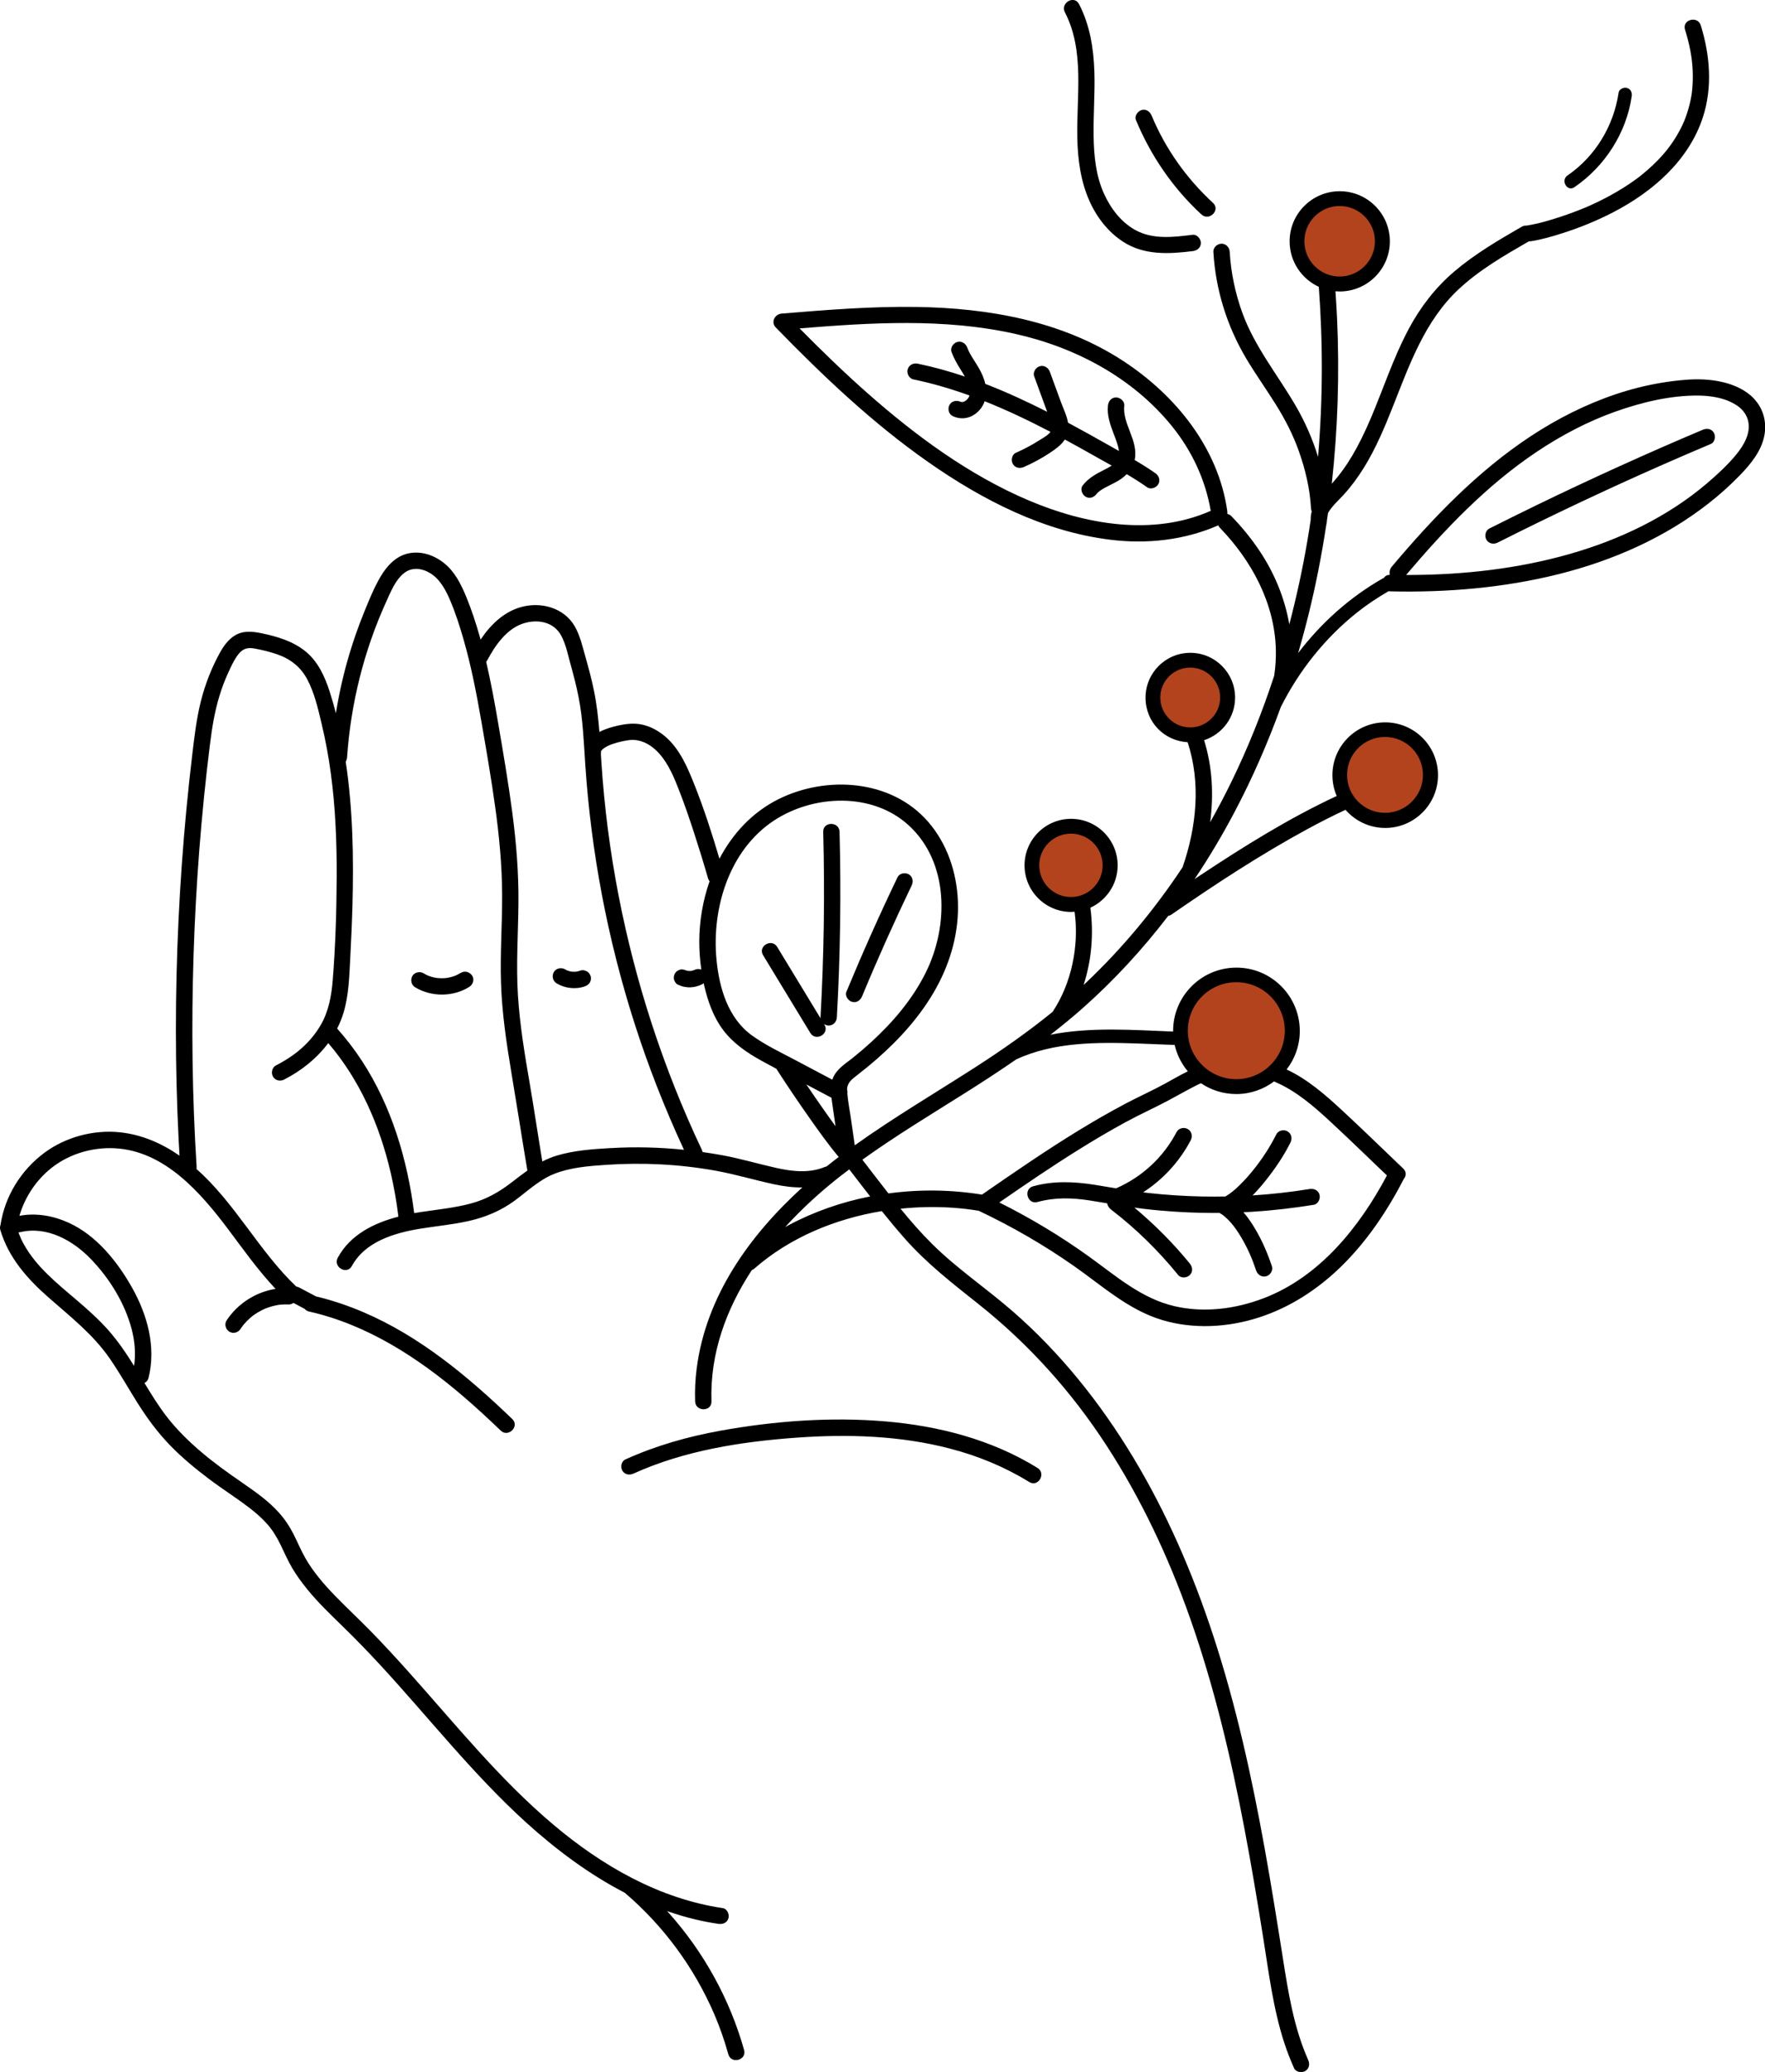 <?xml version="1.0" encoding="UTF-8"?>
<svg xmlns="http://www.w3.org/2000/svg" id="Calque_2" viewBox="0 0 594.07 697.42">
  <defs>
    <style>.cls-1{fill:#b3431c;}</style>
  </defs>
  <g id="Calque_1-2">
    <circle class="cls-1" cx="416.12" cy="346.93" r="18.82"></circle>
    <circle class="cls-1" cx="360.46" cy="291.28" r="13.17"></circle>
    <circle class="cls-1" cx="400.61" cy="234.79" r="12.57"></circle>
    <circle class="cls-1" cx="466.17" cy="260.83" r="15.27"></circle>
    <circle class="cls-1" cx="450.9" cy="81.21" r="14.37"></circle>
    <path d="M349.22,494.11c-15.41-9.53-33.2-14.13-51.13-15.66-18.48-1.57-37.41-.16-55.63,3.13-11.01,1.99-21.79,5.05-32,9.68-1.35.61-1.68,2.57-.99,3.76.81,1.39,2.4,1.6,3.76.99,17.09-7.75,36.13-10.73,54.72-12.08,17.36-1.26,35.06-.73,51.96,3.71,9.35,2.45,18.3,6.13,26.52,11.21,3.02,1.87,5.78-2.89,2.78-4.75Z"></path>
    <path d="M155.15,327.41c-.54.34-1.1.63-1.67.91-.03.01-.04.02-.06.03-.13.05-.26.1-.39.15-.3.11-.6.21-.91.29-.54.16-1.09.27-1.64.37-.04,0-.59.07-.67.08-.32.02-.64.04-.95.04-.56,0-1.12-.03-1.68-.08-.04-.01-.58-.09-.67-.1-.31-.06-.62-.13-.93-.21-.31-.08-.61-.17-.91-.27-.07-.02-.53-.2-.62-.23-.52-.24-1.03-.5-1.52-.8-1.23-.74-3.07-.32-3.76.99-.7,1.33-.33,2.97.99,3.76,5.49,3.3,12.75,3.26,18.19-.15,1.22-.77,1.81-2.49.99-3.76-.79-1.22-2.46-1.81-3.76-.99Z"></path>
    <path d="M197.53,326.96c-.62-.33-1.43-.53-2.12-.28-.47.17-.95.29-1.43.38-.53.05-1.06.04-1.59,0-.51-.09-1.01-.23-1.49-.41-.26-.12-.52-.25-.76-.39-1.23-.74-3.07-.31-3.76.99-.7,1.33-.33,2.97.99,3.76,2.8,1.68,6.44,2.11,9.52.98.68-.25,1.26-.62,1.64-1.26.34-.59.49-1.46.28-2.12-.22-.67-.63-1.31-1.26-1.64Z"></path>
    <path d="M286.81,337.22c1.58.43,2.81-.54,3.38-1.92,5.21-12.57,10.78-24.99,16.66-37.25.64-1.34.37-2.97-.99-3.76-1.2-.7-3.12-.36-3.76.99-6.09,12.69-11.83,25.56-17.22,38.57-.57,1.37.62,3.02,1.92,3.38Z"></path>
    <path d="M272.74,347.7c1.84,3.02,6.59.26,4.75-2.78-.05-.08-.1-.17-.15-.25.47.33,1.02.53,1.58.53,1.56,0,2.67-1.26,2.75-2.75,1.16-20.8,1.46-41.64.91-62.46-.09-3.53-5.59-3.55-5.5,0,.55,20.82.25,41.66-.91,62.46,0,.11.01.22.02.33-4.87-8.01-9.74-16.03-14.6-24.04-1.84-3.02-6.59-.26-4.75,2.78,5.3,8.73,10.6,17.45,15.9,26.18Z"></path>
    <path d="M388.85,159.27c-2.24-1.58-4.57-3.03-6.94-4.43,1.39-6.53-4.18-12.07-3.5-18.31.16-1.48-1.38-2.75-2.75-2.75-1.62,0-2.59,1.27-2.75,2.75-.34,3.17.71,6.26,1.82,9.18.54,1.42,1.11,2.84,1.51,4.3.17.6.3,1.21.37,1.79-1-.56-2.01-1.13-3.01-1.7-4.67-2.65-9.37-5.27-14.11-7.81-.41-2.41-1.62-4.83-2.41-6.99-1.23-3.37-2.47-6.74-3.7-10.11-.51-1.39-1.87-2.34-3.38-1.92-1.34.37-2.43,1.98-1.92,3.38,1.09,2.99,2.19,5.97,3.28,8.96.37,1,.73,2,1.1,3-6.8-3.44-13.72-6.65-20.83-9.39-.42-1.89-1.24-3.71-2.19-5.36-1.29-2.25-3-4.47-3.87-6.83-.51-1.39-1.87-2.34-3.38-1.92-1.34.37-2.44,1.98-1.92,3.38.8,2.18,1.94,4.13,3.17,6.09.45.72.9,1.44,1.31,2.17-5.2-1.75-10.49-3.23-15.86-4.34-1.45-.3-2.97.42-3.38,1.92-.37,1.36.46,3.08,1.92,3.38,6.44,1.33,12.72,3.19,18.85,5.4-.02.07-.04.15-.05.22-.01.06-.02.09-.03.13-.01.01-.02.03-.04.07-.1.2-.22.38-.33.57-.02.03-.04.05-.06.08,0-.01-.02.02-.09.09-.16.16-.31.31-.47.47.21-.19.08-.04-.07.06-.19.12-.37.22-.56.33-.04.03-.06.04-.06.05-.03,0-.06.01-.11.03-.04,0-.24.06-.37.1-.13,0-.38.03-.38.03-.01,0-.02,0-.03,0-.13-.04-.69-.29-.27-.07-1.33-.66-2.98-.35-3.76.99-.71,1.22-.35,3.09.99,3.76,2.47,1.23,5.3,1,7.56-.61,1.58-1.12,2.67-2.62,3.27-4.35,7.56,3.01,14.93,6.54,22.17,10.32-.93,1.21-2.73,2.15-3.76,2.81-2.53,1.62-5.18,3.02-7.93,4.23-1.36.6-1.67,2.59-.99,3.76.82,1.4,2.4,1.59,3.76.99,3.02-1.33,5.93-2.89,8.68-4.72,1.86-1.23,3.82-2.62,5.06-4.5,3.64,1.97,7.26,3.98,10.85,6.02,1.64.93,3.28,1.84,4.93,2.76-.73.47-1.69.98-2.45,1.36-2.81,1.42-5.38,2.8-7.34,5.34-.91,1.18-.18,3.08.99,3.76,1.42.83,2.85.19,3.76-.99.63-.82,1.77-1.49,2.92-2.12,1.23-.67,2.51-1.24,3.73-1.92,1.26-.7,2.43-1.54,3.43-2.55,2.34,1.38,4.64,2.83,6.85,4.39,1.21.86,3.06.22,3.76-.99.81-1.38.23-2.9-.99-3.76ZM323.61,135.35c-.2,0-.19-.05,0,0h0Z"></path>
    <path d="M590.3,134.13c-2.7-2.86-6.53-4.56-10.3-5.47-4.23-1.03-8.56-1.15-12.87-.8-5.25.43-10.48,1.3-15.59,2.58-10.29,2.58-20.19,6.82-29.37,12.1-18.68,10.76-34.38,25.95-48.48,42.09-1.76,2.01-3.5,4.05-5.22,6.09-.67.79-.93,1.83-.66,2.76-.95.02-1.63.45-2.05,1.06-.09.04-.17.06-.26.11-11.14,6.33-20.82,15.01-28.57,25.18,2.62-8.95,4.84-18.01,6.66-27.13,1.07-5.36,2.01-10.74,2.83-16.15.13-.37.18-.77.17-1.18.13-.87.25-1.75.38-2.62.34-.68.81-1.32,1.23-1.85,1.21-1.52,2.66-2.84,3.97-4.27,2.59-2.84,4.88-5.96,6.91-9.23,4.04-6.53,7.01-13.66,9.83-20.78,5.57-14.07,10.73-28.7,22.07-39.28,7-6.53,15.37-11.36,23.62-16.11.25.01.5,0,.76-.04,3.45-.54,6.85-1.53,10.18-2.58,5.97-1.88,11.82-4.25,17.38-7.13,13.29-6.89,25.49-17.41,30.25-32.03,3.27-10.07,2.39-20.93-.72-30.92-1.05-3.37-6.36-1.93-5.3,1.46,1.47,4.73,2.37,9.09,2.58,13.75.09,2.11.05,4.24-.16,6.34-.02.25-.05.51-.08.76,0,.04-.04.29-.05.43-.06.44-.13.88-.21,1.32-.17.96-.38,1.92-.62,2.87-.47,1.84-1.07,3.64-1.78,5.4-.01.04-.02.05-.03.07-.02.03-.03.07-.06.13-.09.21-.19.42-.28.63-.19.42-.39.84-.6,1.25-.41.82-.85,1.62-1.31,2.42-.92,1.57-1.93,3.07-3.03,4.52-.02.03-.03.04-.04.06-.02.03-.04.05-.08.1-.14.18-.28.35-.42.53-.28.35-.57.69-.87,1.04-.58.68-1.19,1.35-1.81,2-1.23,1.29-2.53,2.53-3.88,3.7-.67.58-1.36,1.15-2.05,1.71-.16.13-.32.25-.48.38-.04.03-.07.06-.1.08-.38.29-.76.58-1.15.86-2.8,2.05-5.76,3.88-8.8,5.54-1.46.8-2.95,1.55-4.45,2.27-.73.35-1.46.69-2.2,1.02-.3.13-.6.27-.91.4-.14.06-.73.31-.92.39-2.6,1.07-5.23,2.06-7.9,2.94-3.75,1.24-7.63,2.41-11.54,3.02-.03,0-.05.02-.08.03-.52-.06-1.08.04-1.65.37-7.87,4.54-15.74,9.15-22.68,15.05-6.33,5.38-11.38,11.93-15.3,19.24-7.4,13.79-11.1,29.3-19.09,42.8-1.98,3.35-4.25,6.52-6.87,9.4,2.04-18.45,2.62-37.06,1.78-55.6-.14-3.06-.33-6.12-.54-9.17.48.04.96.07,1.44.07,9.3,0,16.87-7.57,16.87-16.87s-7.57-16.87-16.87-16.87-16.87,7.57-16.87,16.87c0,6.79,4.04,12.64,9.83,15.31,0,.01,0,.03,0,.04,1.41,19.02,1.36,38.18-.26,57.19-1.81-5.91-4.31-11.62-7.37-16.92-6.12-10.61-14-20.09-18.18-31.75-2.35-6.55-3.78-13.39-4.18-20.33-.09-1.48-1.2-2.75-2.75-2.75-1.42,0-2.84,1.26-2.75,2.75.74,12.71,4.56,24.97,11.06,35.91,3.14,5.28,6.72,10.28,9.97,15.49,3.11,4.98,5.79,10.16,7.75,15.71,2.19,6.18,3.73,12.66,4.08,19.22.02.37.11.73.25,1.06-.25.89-.38,1.82-.35,2.81-.37,2.47-.75,4.94-1.18,7.4-1.6,9.33-3.61,18.61-6.02,27.78-1.54-8.82-5.01-17.31-10.14-24.92-2.76-4.09-5.9-7.93-9.33-11.47-.44-.45-.92-.69-1.4-.78.04-.33.03-.67-.02-1.02-3.02-21.24-17.4-38.91-34.94-50.41-20.61-13.52-45.36-17.87-69.65-18.24-15.17-.23-30.31.99-45.41,2.24-2.32.19-3.7,2.89-1.94,4.69,15.89,16.33,32.51,32.12,51.22,45.23,18.31,12.83,38.95,23.44,61.39,26.2,12.34,1.52,24.86.15,36.3-4.84.13.28.3.56.55.82,10.7,11.07,18.46,25.39,18.84,41.04.07,2.93-.13,5.84-.55,8.72-3.99,12.21-8.77,24.17-14.4,35.72-2.25,4.61-4.64,9.15-7.16,13.62,1.22-9.25.75-18.7-2.05-27.61,6.05-1.96,10.44-7.64,10.44-14.34,0-8.31-6.76-15.07-15.07-15.07s-15.07,6.76-15.07,15.07,6.28,14.55,14.16,15.03c4.53,13.73,2.98,28.6-1.7,42.08-9.33,14.07-20.13,27.14-32.41,38.78-.3.28-.6.55-.9.82,2.73-8.34,3.43-17.44,2.28-25.96,0,0,0-.01,0-.02,5.4-2.48,9.18-7.92,9.18-14.25,0-8.64-7.03-15.67-15.67-15.67s-15.67,7.03-15.67,15.67,7.03,15.67,15.67,15.67c.4,0,.8-.03,1.19-.06,0,.04,0,.08,0,.12,1.53,11.36-1.03,24-7.43,33.59-8.23,6.69-16.92,12.78-25.87,18.55-13.59,8.75-27.55,16.95-40.7,26.36-.47-3.24-.93-6.47-1.4-9.71-.37-2.56-.91-5.18-1.11-7.78.08-.41.05-.82-.08-1.21-.02-2.39,1.71-3.6,3.49-4.99,2.15-1.67,4.26-3.38,6.31-5.17,7.91-6.89,15.1-14.86,20.19-24.08,4.93-8.93,7.72-18.97,7.31-29.21-.4-9.77-3.61-19.4-10.09-26.83-12.38-14.2-34.19-15.58-50.34-7.51-8.78,4.39-15.39,11.57-19.83,20.02-2.51-8.47-5.23-16.91-8.5-25.1-2.2-5.51-4.66-11.32-9.09-15.44-2.28-2.12-5.08-3.8-8.12-4.53-2.74-.66-5.43-.38-8.16.2-1.98.42-4.41,1.1-6.53,2.2-.38-4.63-.89-9.24-1.82-13.81-.79-3.9-1.83-7.74-2.91-11.57-.97-3.42-1.78-7.05-3.56-10.15-3.66-6.38-11.59-8.44-18.38-6.42-5.72,1.7-10.06,5.99-13.33,10.87-.07-.24-.13-.48-.19-.72-1.32-4.68-2.83-9.33-4.69-13.82-1.69-4.09-3.77-8.24-7.26-11.09-3.4-2.78-7.81-4.33-12.2-3.38-4.14.89-7.19,4.21-9.26,7.71-2.3,3.88-4.01,8.17-5.7,12.34-1.8,4.45-3.4,8.98-4.78,13.57-1.99,6.61-3.52,13.35-4.62,20.16-.62-2.4-1.29-4.78-2.05-7.14-1.65-5.17-4-10.37-8.36-13.82-4.22-3.34-9.43-4.87-14.61-5.95-3.02-.63-6.15-.95-8.92.71-2.25,1.35-3.84,3.57-5.09,5.83-2.8,5.06-4.94,10.56-6.37,16.17-1.53,6-2.23,12.19-2.96,18.33-.73,6.09-1.38,12.19-1.96,18.29-1.17,12.33-2.05,24.68-2.64,37.05-1.18,24.74-1.2,49.53.04,74.27.09,1.73.19,3.46.29,5.19-5.99-4.15-12.69-7.09-20.06-7.86-8.88-.93-18.33,1.6-25.49,6.95-7.81,5.82-13.26,14.6-14.7,24.26-.2.49-.24,1.07-.04,1.73,2.77,9.29,9.08,16.4,16.23,22.68,7.31,6.42,14.92,12.37,20.52,20.44,3.37,4.86,6.26,10.04,9.41,15.05,3.19,5.07,6.73,9.89,10.9,14.2,4.04,4.18,8.52,7.89,13.16,11.38,4.5,3.4,9.29,6.41,13.76,9.85,2.08,1.6,4.06,3.35,5.81,5.31,1.86,2.08,3.27,4.45,4.49,6.95,1.31,2.68,2.48,5.42,4,7.98,1.49,2.51,3.23,4.86,5.07,7.12,3.6,4.42,7.72,8.37,11.8,12.34,4.29,4.18,8.46,8.47,12.52,12.87,16.42,17.76,31.37,36.98,49.34,53.26,10.02,9.07,21.09,17.37,33.16,23.61.01.01.02.03.04.04,13.01,11.11,23.32,25.14,30.09,40.86,1.88,4.37,3.43,8.9,4.72,13.48.96,3.4,6.26,1.96,5.3-1.46-4.81-17.13-13.61-33.05-25.49-46.3-.14-.16-.29-.31-.43-.46,3.03,1.06,6.1,1.99,9.24,2.75,2.65.64,5.34,1.16,8.04,1.55,1.47.22,2.96-.37,3.38-1.92.36-1.29-.44-3.16-1.92-3.38-21.4-3.16-40.59-14.24-56.93-28.01-18.18-15.31-33.11-33.94-48.9-51.59-4.05-4.52-8.15-8.99-12.39-13.33-4.02-4.12-8.24-8.04-12.25-12.17-3.78-3.9-7.35-8.02-10.05-12.76-1.48-2.61-2.62-5.39-3.98-8.06-1.33-2.63-2.97-5.06-4.94-7.25-3.63-4.05-8.18-7.17-12.63-10.25-4.67-3.23-9.29-6.54-13.61-10.23-4.21-3.6-8.21-7.53-11.59-11.93-2.72-3.55-5.07-7.36-7.38-11.19.63-.28,1.16-.84,1.38-1.73,2.59-10.44-.4-21.18-5.55-30.35-4.93-8.76-12.03-17.64-21.39-21.87-5.21-2.35-10.91-3.36-16.53-2.31,1.74-5.87,5.07-11.16,9.74-15.24,6.13-5.34,14.42-7.94,22.49-7.49,16.7.93,28.85,15.01,38.16,27.42,5.08,6.78,10.01,13.74,15.83,19.91-6.67,1.04-12.79,4.97-16.51,10.67-.81,1.24-.25,3.04.99,3.76,1.34.78,2.95.26,3.76-.99.23-.35.47-.7.72-1.04.05-.07.05-.08.05-.07.02-.02.05-.06.12-.14.12-.14.24-.29.36-.43.58-.67,1.2-1.3,1.86-1.89.29-.26.59-.51.9-.75.07-.05.23-.17.29-.22.15-.11.3-.22.46-.32.73-.5,1.5-.95,2.28-1.36.37-.19.75-.37,1.14-.54.03-.01.04-.02.06-.03.02,0,.03-.01.06-.02.22-.09.43-.17.65-.25.79-.29,1.6-.53,2.41-.72.45-.11.91-.19,1.37-.27.06-.01.13-.02.18-.03.2-.03.41-.05.61-.06.88-.08,1.77-.09,2.66-.06.59.02,1.13-.18,1.59-.52,1.27.67,2.54,1.35,3.81,2.02.32.41.8.73,1.46.88,19.59,4.42,36.73,15.58,51.81,28.49,4.35,3.73,8.56,7.61,12.69,11.59,2.55,2.46,6.45-1.43,3.89-3.89-14.82-14.26-31.08-27.85-50.16-35.99-5.16-2.2-10.46-4-15.91-5.29,0,0-.01-.01-.02-.01-1.87-.99-3.75-1.99-5.62-2.98-.32-.17-.66-.28-1.01-.34-12.58-11.98-20.52-28.05-33.58-39.56.04-.2.07-.41.06-.62-1.49-23.7-1.8-47.47-1.04-71.2.76-23.73,2.57-47.43,5.51-70.98.7-5.61,1.58-11.2,3.26-16.61.8-2.59,1.75-5.14,2.89-7.6.99-2.15,2.02-4.5,3.52-6.36,1.47-1.82,3.11-2.24,5.39-1.81,2.48.47,4.97,1.06,7.37,1.87,4.54,1.54,8.05,4.22,10.32,8.47,2.45,4.6,3.65,9.95,4.85,14.98,1.32,5.53,2.35,11.14,3.11,16.78,1.55,11.51,2.01,23.15,1.96,34.76-.05,11.6-.41,23.28-1.34,34.84-.41,5.18-1.36,10.34-3.96,14.91-.15.2-.28.41-.38.63-2.24,3.7-5.31,6.92-8.8,9.45-1.89,1.37-3.89,2.57-5.97,3.64-1.32.68-1.71,2.53-.99,3.76.78,1.34,2.44,1.67,3.76.99,5.76-2.95,11-7.11,14.84-12.28,10.68,12.44,17.36,27.84,21.04,43.75,1.12,4.82,1.97,9.7,2.56,14.62,0,.02,0,.04.01.06-8.27,2.14-16.22,6.09-20.41,13.83-1.69,3.11,3.06,5.89,4.75,2.78,4.43-8.17,14.23-11.11,22.82-12.53,5.53-.91,11.12-1.4,16.59-2.64,5.53-1.25,10.68-3.4,15.27-6.75,4.34-3.18,8.38-7.11,13.46-9.11,5.48-2.16,11.55-2.62,17.37-3.02,12.25-.84,24.62-.23,36.71,1.93,6.73,1.2,13.26,3.19,19.94,4.62,3.17.68,6.33,1.09,9.45,1.05-17.84,16.23-32.41,36.61-35.55,60.91-.48,3.69-.65,7.39-.53,11.11.11,3.53,5.61,3.55,5.5,0-.52-16.13,4.95-31.03,13.58-44.18.32-.13.62-.32.89-.55,11.93-10.45,27.17-16.72,42.86-19.32,2.5,3.11,5.05,6.18,7.68,9.17,7.4,8.4,16.11,15.17,24.84,22.1,16.91,13.43,31.29,29.44,43.06,47.54,11.73,18.04,20.92,37.64,28.08,57.91,8.21,23.26,13.9,47.33,18.48,71.54,2.3,12.13,4.33,24.32,6.27,36.51,1.88,11.81,3.35,23.83,7.08,35.25.94,2.87,2.04,5.69,3.27,8.45.6,1.36,2.58,1.68,3.76.99,1.4-.82,1.59-2.4.99-3.76-4.84-10.86-6.71-22.77-8.54-34.42-1.92-12.18-3.87-24.36-6.05-36.5-4.37-24.26-9.66-48.41-17.35-71.85-6.85-20.89-15.61-41.23-26.98-60.07-11.04-18.31-24.56-35.27-40.73-49.31-8.84-7.67-18.62-14.25-26.94-22.51-3.76-3.73-7.25-7.74-10.61-11.85,2.93-.3,5.86-.49,8.77-.54,5.87-.11,11.76.27,17.55,1.24,0,0,.02,0,.03,0,.04.02.08.05.12.07,11.08,5.25,21.72,11.41,31.77,18.43,9.58,6.69,18.4,14.85,29.82,18.27,10.57,3.17,22.14,2.51,32.57-.86,10.46-3.38,19.78-9.46,27.63-17.11,8.7-8.49,15.58-18.75,21.13-29.51.79-.98.97-2.39-.2-3.51-6.93-6.61-13.79-13.32-20.82-19.82-5.5-5.09-11.54-10.34-18.42-13.52,2.77-3.6,4.43-8.09,4.43-12.97,0-11.76-9.56-21.32-21.32-21.32s-21.32,9.56-21.32,21.32c0,.07,0,.13.01.2-13.7-.53-27.76-1.61-41.29,1.07,3.71-2.87,7.35-5.84,10.87-8.96,10.58-9.39,20.19-19.84,28.79-31.07.35-.04.69-.16,1-.37,14.82-10.26,29.94-20.18,45.79-28.8,4.22-2.29,8.5-4.48,12.86-6.5,3.26,3.73,8.04,6.1,13.36,6.1,9.8,0,17.77-7.97,17.77-17.77s-7.97-17.77-17.77-17.77-17.77,7.97-17.77,17.77c0,2.49.52,4.86,1.45,7.01-16.18,7.53-31.42,17.07-46.26,26.92-.53.35-1.06.71-1.58,1.06,4.92-7.35,9.45-14.97,13.56-22.78,5.97-11.34,11.1-23.1,15.46-35.14,6.15-12.26,14.89-23.23,25.62-31.79,3.36-2.68,6.96-5.07,10.69-7.22.19.04.38.07.59.07,19.03.43,38.24-1.18,56.73-5.82,18.23-4.58,35.74-12.28,50.56-23.95,3.61-2.84,7.04-5.92,10.25-9.22,3.62-3.72,7.3-8.16,8.31-13.4.88-4.53-.3-9.09-3.49-12.46ZM551.89,59.35c.25-.19.13-.1,0,0h0ZM439.03,81.21c0-6.54,5.33-11.87,11.87-11.87s11.87,5.33,11.87,11.87-5.33,11.87-11.87,11.87-11.87-5.32-11.87-11.87ZM346.34,168.49c-20.14-8.54-38.17-21.85-54.48-36.26-7.85-6.94-15.37-14.24-22.73-21.69,24.04-1.96,48.57-3.47,72.26,1.77,20.44,4.52,39.78,14.72,53.09,31.17,6.67,8.25,11.27,18.03,13.03,28.49-.07.03-.14.04-.21.07-19.48,8.51-42.04,4.47-60.96-3.56ZM400.61,224.71c5.55,0,10.07,4.52,10.07,10.07s-4.52,10.07-10.07,10.07-10.07-4.52-10.07-10.07,4.52-10.07,10.07-10.07ZM360.46,280.6c5.89,0,10.67,4.79,10.67,10.67s-4.79,10.67-10.67,10.67-10.67-4.79-10.67-10.67,4.79-10.67,10.67-10.67ZM30.68,423.89c6.19,6.46,11.29,14.69,13.6,23.37,1.09,4.1,1.46,8.34.85,12.51-2.61-4.2-5.39-8.32-8.67-12.03-3.17-3.59-6.75-6.78-10.38-9.89-6.7-5.74-13.89-11.37-18.15-19.2-.68-1.24-1.24-2.51-1.73-3.81.17-.01.34-.03.51-.07,9.08-2.2,17.86,2.75,23.97,9.12ZM279.85,369.5c.38,2.84.81,5.67,1.22,8.5.05.37.11.73.16,1.1-1.4-1.91-2.77-3.86-4.15-5.82-1.92-2.73-3.81-5.48-5.67-8.24.44.23.88.46,1.31.69,2.38,1.26,4.76,2.52,7.13,3.77ZM260.43,276.25c13.37-8.84,33.14-9.64,45.36,1.5,13.74,12.53,13.57,34.09,5.75,49.73-4.48,8.97-11.04,16.65-18.41,23.38-1.91,1.74-3.88,3.43-5.89,5.05-1.82,1.47-3.89,2.79-5.42,4.58-.79.92-1.33,1.9-1.68,2.93-4.25-2.25-8.5-4.5-12.75-6.75-4.85-2.56-9.9-4.95-14.35-8.18-7.98-5.8-10.93-15.86-11.86-25.28-1.72-17.34,4.18-36.99,19.26-46.97ZM172.44,397.81c-4.29,3.36-8.73,5.9-14.02,7.31-5.48,1.46-11.15,2.01-16.75,2.85-.75.11-1.5.24-2.26.37-2.29-18.02-7.59-35.93-17.58-51.24-2.5-3.83-5.31-7.47-8.35-10.89.89-1.75,1.64-3.58,2.2-5.5,1.73-5.88,1.89-12.12,2.21-18.19.31-5.98.58-11.96.74-17.94.43-15.96.14-32.28-2.27-48.2.26-.43.42-.92.46-1.45,1.23-18.03,5.68-35.91,13.17-52.37,1.52-3.34,3.07-7.34,6.05-9.68,2.67-2.09,6.07-1.61,8.82.09,3.28,2.03,5.22,5.72,6.68,9.17,1.78,4.21,3.19,8.59,4.45,12.98,2.61,9.06,4.4,18.33,6.01,27.61,1.67,9.6,3.33,19.22,4.67,28.88,1.36,9.76,2.29,19.59,2.34,29.45.05,9.94-.71,19.86-.38,29.8.32,9.82,1.73,19.57,3.34,29.25,1.52,9.19,3.01,18.38,4.49,27.58.34,2.11.69,4.22,1.05,6.32-1.71,1.19-3.37,2.48-5.05,3.8ZM205.59,386.44c-6.11.35-12.49.79-18.37,2.59-1.65.51-3.2,1.17-4.68,1.93-1.46-8.76-2.75-17.55-4.25-26.3-1.69-9.83-3.34-19.69-3.96-29.65-.65-10.32.08-20.64.17-30.96.1-10.2-.73-20.37-2.06-30.47-1.34-10.18-3.08-20.31-4.81-30.44-1.17-6.82-2.42-13.64-3.99-20.38.14-.16.28-.34.39-.56,2.63-4.94,6.38-10.36,11.85-12.26,4.8-1.66,10.45-.78,13.03,4.04,1.61,3,2.28,6.6,3.19,9.85.98,3.52,1.9,7.07,2.61,10.66,1.51,7.62,1.78,15.38,2.3,23.11,1.97,29.28,7.47,58.32,16.37,86.28,4.68,14.72,10.33,29.12,16.83,43.14-8.17-.84-16.41-1.05-24.61-.57ZM277.79,392.73c-5.23,2.25-11.04,1.61-16.44.41-6.05-1.35-11.99-3.12-18.09-4.26-2.25-.42-4.51-.77-6.78-1.1-.06-.26-.13-.51-.25-.76-12.88-27.19-22.29-56.02-28.02-85.55-2.88-14.82-4.81-29.8-5.79-44.87-.06-.9-.12-1.8-.17-2.7.03-.18.04-.37.04-.57,0-.05,0-.24,0-.36.02-.06.03-.13.05-.18.04-.06.09-.12.11-.15.29-.35-.46.46.07-.11.11-.12.23-.24.35-.35-.02.02.21-.17.33-.27.14-.09.42-.28.39-.26.24-.15.49-.29.74-.43.93-.49,1.37-.64,2.44-.98.97-.31,1.96-.56,2.96-.77,2.07-.44,3.81-.66,5.99.01,2.39.73,4.42,2.25,6.08,4.08,3.32,3.65,5.23,8.52,6.88,12.76,1.81,4.63,3.41,9.35,4.95,14.08,1.64,5.04,3.21,10.11,4.67,15.21.12.41.3.75.53,1.03-2.29,6.52-3.45,13.47-3.47,20.29,0,3.15.24,6.31.69,9.44-.1-.04-.2-.09-.31-.11-.74-.17-1.42-.07-2.1.27-.33.12-.66.21-1.01.28-.35.03-.7.03-1.04,0-.34-.07-.67-.16-1-.28-.22-.09-.44-.15-.68-.17-.37-.08-.73-.07-1.1.05-.64.18-1.33.67-1.64,1.26-.34.64-.51,1.41-.28,2.12.21.63.62,1.37,1.26,1.64.65.28,1.3.56,2,.7.7.13,1.42.23,2.13.21,1.45-.04,2.81-.41,4.1-1.06.17-.08.32-.21.47-.35.05.24.09.49.15.73,1.22,5.31,3.1,10.69,6.42,15.07,3.37,4.46,7.97,7.6,12.82,10.28,1.69.94,3.4,1.85,5.1,2.76.03.06.05.11.08.17,3.59,5.56,7.28,11.04,11.09,16.44,3.12,4.43,6.29,8.9,9.79,13.06-1.35,1.02-2.69,2.07-4.02,3.14-.18.05-.35.11-.52.19ZM265.37,412.43c-.37.2-.73.4-1.1.61,5.75-6.32,12.11-12.08,18.62-17.18.98-.76,1.97-1.5,2.96-2.25,2.33,3.04,4.67,6.09,7.03,9.11-9.6,1.89-18.91,5.12-27.51,9.71ZM466.82,395.66c-9.26,17.39-22.62,34.11-41.5,41.33-9.49,3.63-20.04,4.99-30.02,2.67-11.11-2.59-19.58-10.08-28.6-16.58-9.6-6.92-19.77-13.04-30.36-18.33,8.88-6.13,17.8-12.22,26.96-17.92,5.13-3.2,10.34-6.27,15.65-9.16,4.68-2.54,9.53-4.72,14.23-7.22,1.95-1.04,3.87-2.12,5.81-3.17.96-.52,1.93-1.04,2.9-1.54.44-.23.89-.45,1.34-.67.13-.06.26-.12.39-.18.06-.03.08-.04.12-.06.01,0,.02,0,.03-.01.15-.06.3-.13.44-.21,3.4,2.3,7.51,3.65,11.91,3.65,4.78,0,9.18-1.6,12.74-4.27.1.07.2.14.32.19,7.03,2.99,13.08,8.24,18.63,13.39,6.41,5.95,12.69,12.05,19.01,18.1ZM416.12,330.61c9,0,16.32,7.32,16.32,16.32s-7.32,16.32-16.32,16.32-16.32-7.32-16.32-16.32,7.32-16.32,16.32-16.32ZM383.18,351.25c4.06.14,8.12.33,12.19.48.77,3.32,2.31,6.35,4.43,8.88-2.63,1.27-5.17,2.78-7.72,4.17-4.34,2.37-8.87,4.39-13.24,6.7-11.04,5.84-21.62,12.51-32,19.46-5.48,3.67-10.91,7.42-16.33,11.17-10.35-1.69-21.02-1.82-31.48-.4-1.78-2.27-3.55-4.56-5.3-6.84-1.16-1.5-2.31-3.01-3.47-4.51,11.36-8.16,23.38-15.39,35.2-22.85,5.59-3.53,11.12-7.14,16.55-10.9,12.67-5.93,27.47-5.83,41.18-5.36ZM466.17,248.06c7.04,0,12.77,5.73,12.77,12.77s-5.73,12.77-12.77,12.77-12.77-5.73-12.77-12.77,5.73-12.77,12.77-12.77ZM584.38,153.02c-2.9,3.52-6.33,6.68-9.79,9.63-13.35,11.39-29.53,19.05-46.32,23.84-17.45,4.97-35.63,6.99-53.74,7.05-.42,0-.83-.01-1.25-.01,13.02-15.38,27.12-30.17,43.93-41.43,8.26-5.53,17.13-10.22,26.5-13.55,8.89-3.15,18.62-5.52,28.11-5.4,3.48.05,7.24.6,10.27,1.95.79.35,1.55.76,2.28,1.22.77.49,1.03.68,1.74,1.38,1.04,1.02,1.79,2.23,2.18,3.58,1.22,4.27-1.28,8.54-3.91,11.73Z"></path>
    <path d="M573.09,144.67c-18.93,8-37.65,16.5-56.14,25.48-5.24,2.55-10.46,5.13-15.66,7.75-1.33.67-1.7,2.54-.99,3.76.79,1.35,2.43,1.66,3.76.99,18.35-9.25,36.94-18.03,55.75-26.31,5.33-2.35,10.68-4.65,16.05-6.92,1.37-.58,1.67-2.6.99-3.76-.83-1.42-2.39-1.57-3.76-.99Z"></path>
    <path d="M417.22,398.95c-1.64,1.59-2.94,2.69-4.77,3.79-2.58.05-5.16.05-7.74,0-6.15-.12-12.3-.52-18.42-1.2-.51-.06-1.02-.13-1.53-.2,6.72-4.34,12.32-10.45,16.02-17.54.69-1.32.34-2.99-.99-3.76-1.24-.72-3.07-.33-3.76.99-4.43,8.5-11.59,15.11-20.37,18.97-2.38-.39-4.75-.8-7.13-1.18-7-1.11-13.89-1.42-20.79.48-3.41.94-1.96,6.25,1.46,5.3,5.82-1.61,11.7-1.45,17.62-.52,1.95.31,3.9.63,5.85.96.1.83.62,1.59,1.34,2.14,8.36,6.4,15.92,13.85,22.56,22.01.94,1.15,2.91.97,3.89,0,1.14-1.14.94-2.73,0-3.89-5.61-6.88-11.87-13.15-18.66-18.83,1.01.14,2.02.29,3.03.41,8.5,1.01,17.07,1.46,25.63,1.39.35.2.69.41,1.02.64.07.05.21.15.27.19.18.15.37.3.54.45.71.62,1.37,1.29,2,2,1.28,1.46,2.43,3.16,3.54,5.04,2.18,3.72,3.64,7.1,4.97,11.08.47,1.41,1.9,2.33,3.38,1.92,1.38-.38,2.39-1.97,1.92-3.38-1.46-4.38-3.32-8.69-5.69-12.67-1.13-1.9-2.41-3.79-3.89-5.5.98-.05,1.95-.09,2.93-.15,6.95-.44,13.88-1.24,20.76-2.36,1.47-.24,2.28-2.06,1.92-3.38-.43-1.56-1.91-2.16-3.38-1.92-6.35,1.03-12.74,1.74-19.16,2.15,1.59-1.6,3.07-3.32,4.45-5.06,3.16-3.97,6.04-8.2,8.31-12.75.66-1.33.35-2.98-.99-3.76-1.22-.71-3.1-.35-3.76.99-2.05,4.1-4.62,8.08-7.45,11.63-1.54,1.94-3.17,3.8-4.95,5.52Z"></path>
    <path d="M362.6,46.33c.15,7.28,1.1,14.55,4.06,21.25,2.44,5.52,6.31,10.53,11.4,13.82,7.09,4.58,15.36,4.11,23.38,3.13,1.47-.18,2.75-1.13,2.75-2.75,0-1.35-1.27-2.93-2.75-2.75-6.47.8-13.44,1.68-19.38-1.64-4.83-2.7-8.25-7.28-10.5-12.25-2.72-6-3.37-12.77-3.47-19.28-.12-7.22.49-14.43.26-21.65-.25-7.88-1.5-15.77-5.17-22.84-1.63-3.14-6.38-.36-4.75,2.78,6.71,12.93,3.88,28.23,4.17,42.18Z"></path>
    <path d="M404.39,72.19c2.6,2.39,6.5-1.49,3.89-3.89-8.87-8.17-16.02-18.2-20.64-29.35-.57-1.37-1.82-2.35-3.38-1.92-1.3.36-2.49,2-1.92,3.38,4.99,12.05,12.45,22.93,22.05,31.78Z"></path>
    <path d="M529.92,63.01c10.27-7.03,17.48-18.24,19.29-30.59.18-1.22-.3-2.46-1.6-2.82-1.08-.3-2.64.37-2.82,1.6-1.63,11.16-7.84,21.46-17.18,27.85-2.42,1.66-.13,5.63,2.32,3.96Z"></path>
  </g>
</svg>
